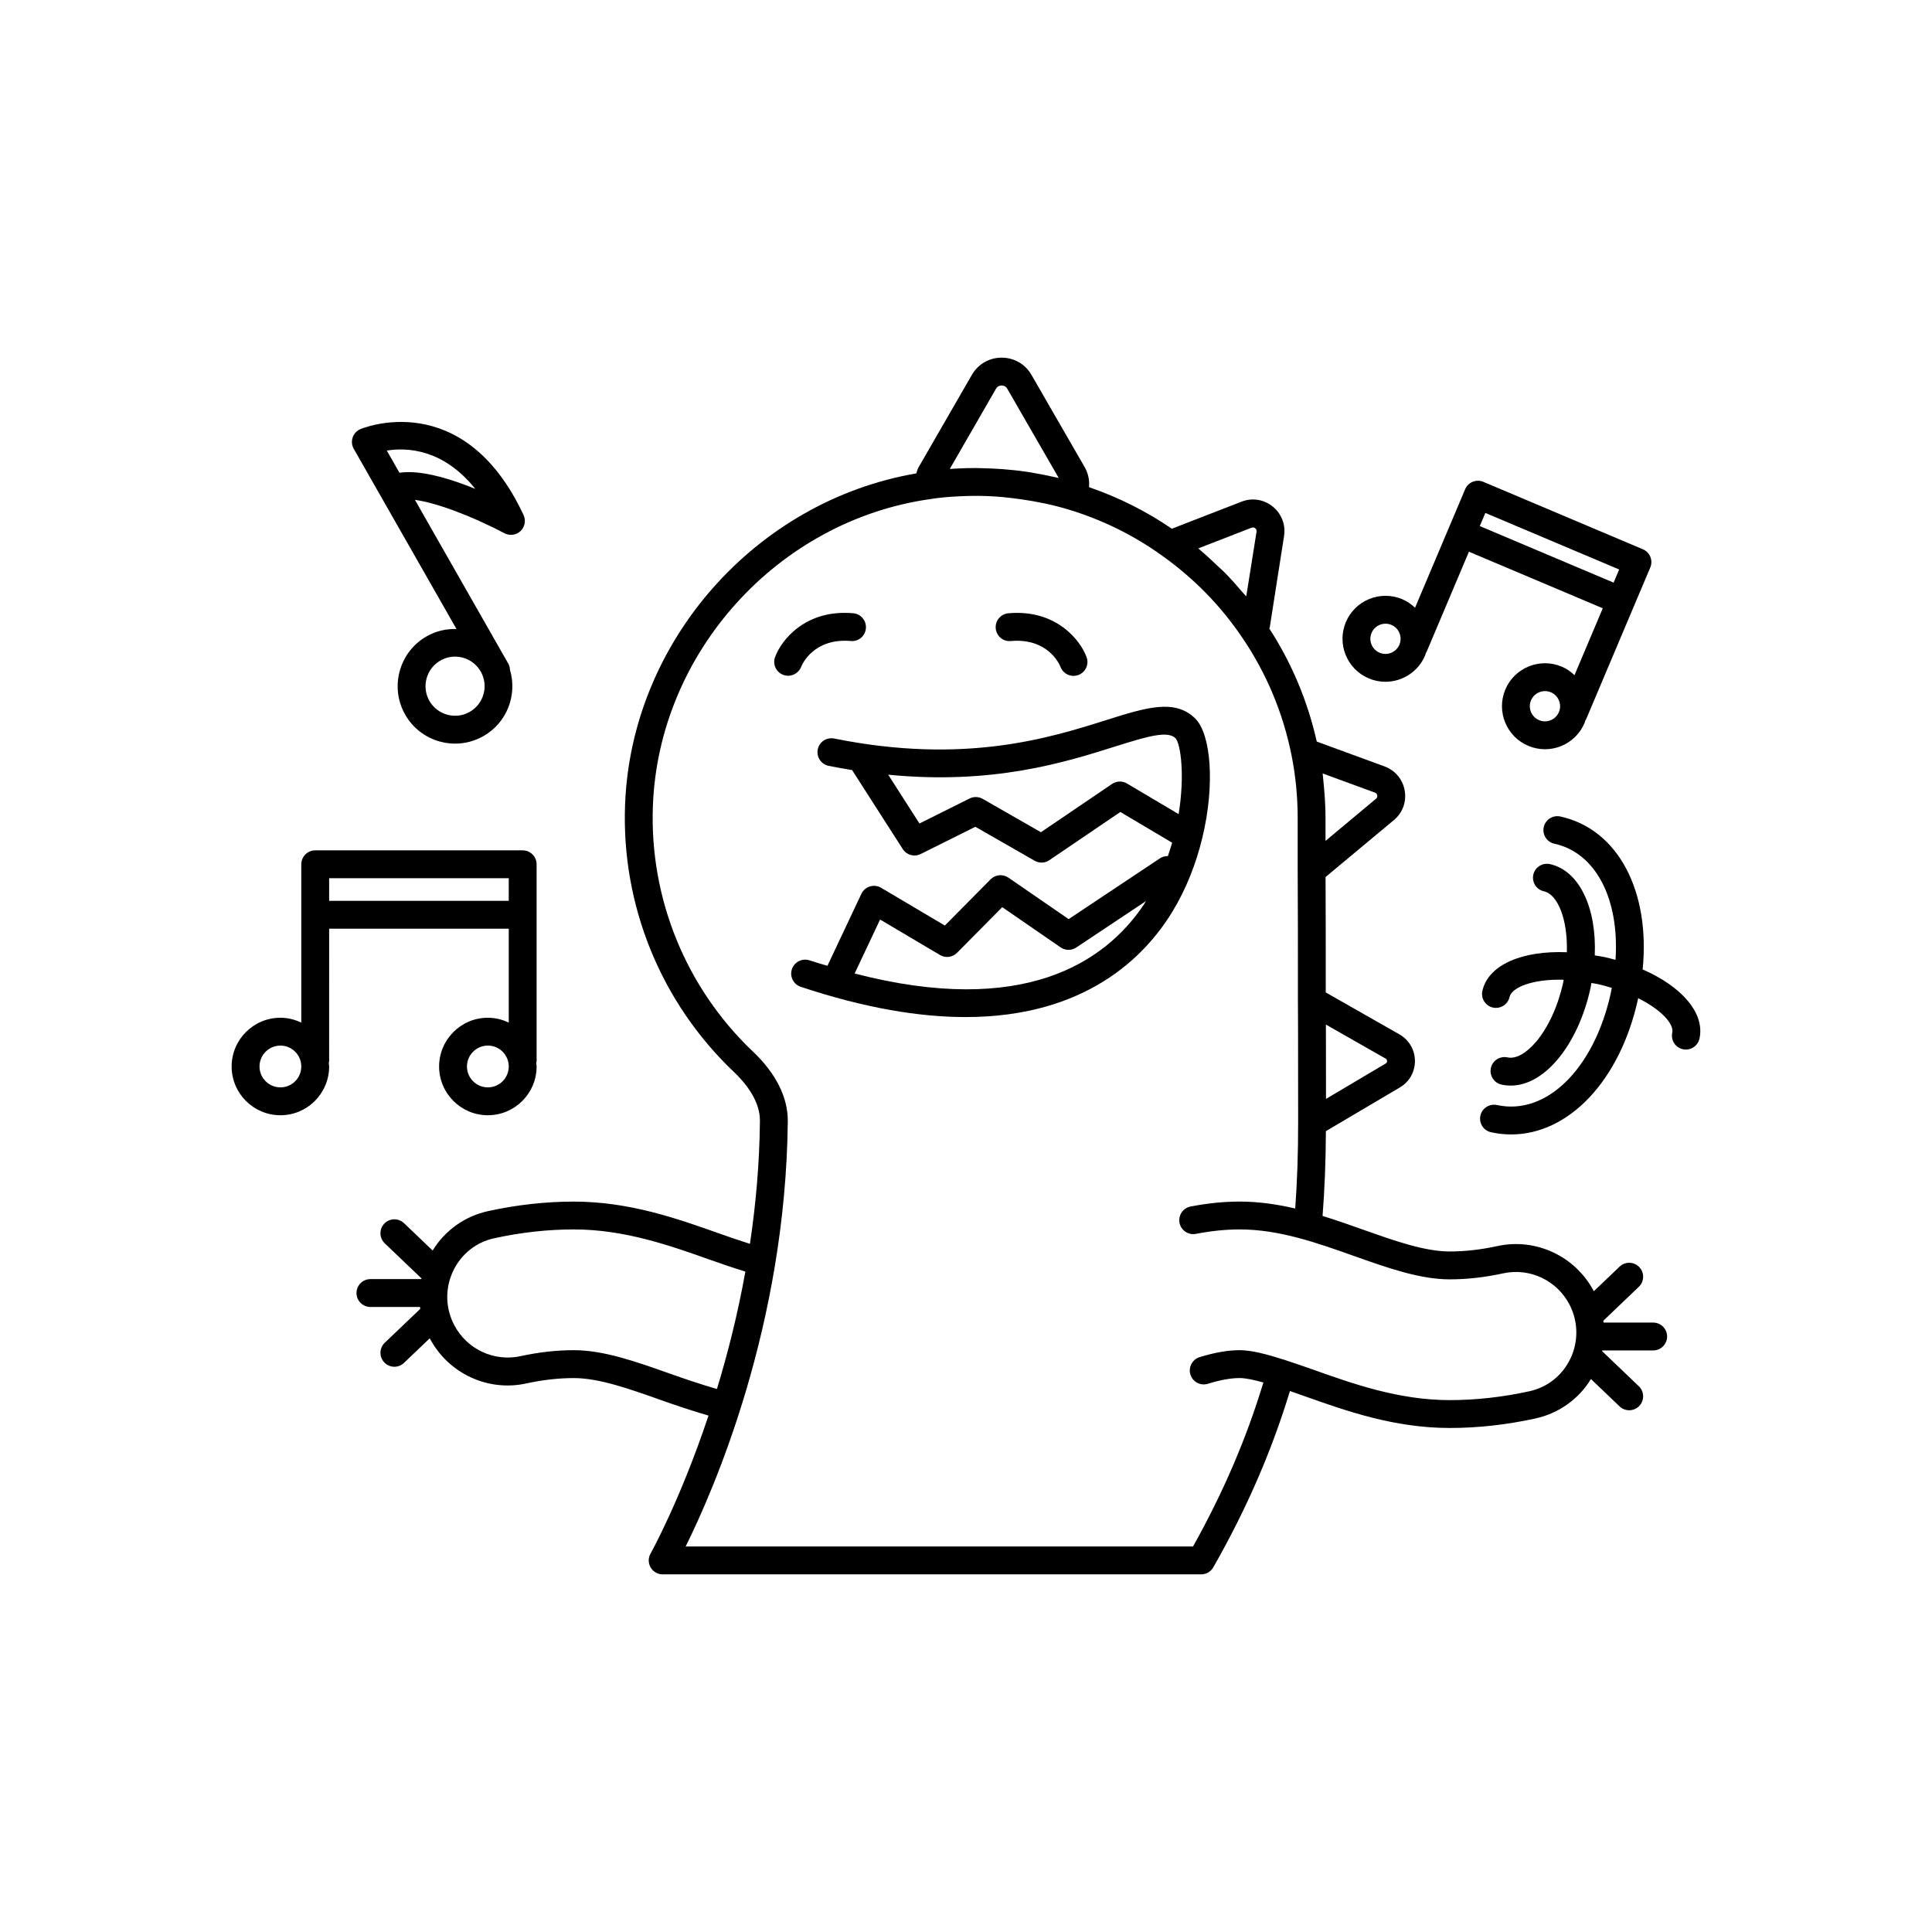 <?xml version="1.0" encoding="UTF-8"?>
<!-- Uploaded to: SVG Repo, www.svgrepo.com, Generator: SVG Repo Mixer Tools -->
<svg fill="#000000" width="800px" height="800px" version="1.1" viewBox="144 144 512 512" xmlns="http://www.w3.org/2000/svg">
 <g>
  <path d="m356.32 320.71c0.309-0.789 3.402-7.652 13.156-6.84 2.07 0.195 3.82-1.332 3.996-3.359 0.172-2.035-1.332-3.82-3.359-3.996-12.656-1.109-19.09 7.141-20.719 11.637-0.691 1.898 0.289 3.984 2.184 4.695 0.422 0.16 0.855 0.234 1.285 0.234 1.48 0.004 2.891-0.91 3.457-2.371z"/>
  <path d="m411.87 313.88c9.734-0.84 12.852 6.023 13.164 6.836 0.555 1.48 1.957 2.398 3.457 2.398 0.418 0 0.848-0.07 1.258-0.223 1.918-0.695 2.91-2.816 2.211-4.731-1.633-4.5-8.078-12.746-20.723-11.637-2.027 0.172-3.535 1.961-3.359 3.996 0.168 2.027 1.938 3.555 3.992 3.359z"/>
  <path d="m462.62 366.07c3.449-14.258 2.269-27.621-1.895-31.68-5.418-5.285-13.031-2.879-23.551 0.434-14.949 4.723-37.547 11.859-72.109 4.891-2.035-0.402-3.953 0.895-4.352 2.891-0.402 2 0.895 3.945 2.891 4.352 2.117 0.426 4.184 0.793 6.215 1.121l13.418 20.93c1.023 1.598 3.07 2.16 4.758 1.312l14.48-7.215 15.711 8.996c0.57 0.328 1.207 0.492 1.836 0.492 0.727 0 1.453-0.211 2.07-0.641l18.812-12.77 13.727 8.145c-0.34 1.176-0.719 2.359-1.137 3.551-0.703 0-1.41 0.133-2.039 0.551l-24.254 16.145-15.957-10.988c-1.461-1.008-3.457-0.836-4.723 0.441l-12.125 12.25-16.902-10.008c-0.891-0.535-1.98-0.652-2.961-0.352-0.996 0.305-1.812 1.016-2.258 1.953l-8.996 19.078c-1.582-0.48-3.109-0.902-4.75-1.445-1.938-0.633-4.027 0.41-4.668 2.34-0.645 1.934 0.402 4.023 2.34 4.668 17.168 5.711 31.586 8.02 43.676 8.02 31.914 0 47.602-16.074 54.828-27.945 3.723-6.117 6.297-12.867 7.891-19.434 0.012-0.031 0.02-0.055 0.023-0.082zm-19.965-14.438c-1.23-0.727-2.773-0.688-3.957 0.125l-18.844 12.789-15.422-8.832c-1.07-0.617-2.379-0.652-3.484-0.102l-13.281 6.621-8.285-12.93c27.664 2.723 46.734-3.238 60.02-7.434 8.883-2.801 14.031-4.293 16.148-2.215 1.367 1.617 2.465 9.871 0.801 20.098zm-72.168 50.363 6.746-14.309 15.887 9.406c1.445 0.859 3.316 0.621 4.504-0.582l11.98-12.102 15.469 10.656c1.246 0.859 2.891 0.875 4.144 0.035l18.488-12.309c-0.238 0.371-0.445 0.75-0.695 1.117-10.223 15.098-31.75 29.676-76.523 18.086z"/>
  <path d="m582.11 494.5h-13.156c-0.02-0.168-0.023-0.336-0.047-0.5l9.402-8.984c1.473-1.41 1.523-3.746 0.117-5.223-1.418-1.484-3.75-1.523-5.223-0.117l-6.82 6.516c-4.883-9.281-15.344-14.215-25.613-11.961-4.297 0.941-8.527 1.422-12.562 1.422-6.672 0-14.617-2.816-23.055-5.812-3.5-1.242-7.051-2.488-10.66-3.606 0.555-7.047 0.844-14.453 0.883-22.473l19.547-11.543c2.543-1.48 4.059-4.121 4.047-7.059-0.016-2.957-1.562-5.598-4.148-7.066l-19.484-11.086c0-12.242-0.004-22.742-0.051-30.59l18.113-15.09c2.293-1.902 3.363-4.801 2.871-7.754-0.5-2.981-2.481-5.391-5.332-6.461l-17.98-6.586c-2.422-10.746-6.641-20.801-12.57-29.945 0.047-0.203 0.133-0.379 0.152-0.594l3.75-23.969c0-0.008 0-0.02 0.004-0.023 0.445-3-0.703-5.918-3.066-7.801-2.363-1.871-5.445-2.348-8.23-1.242l-18.449 7.164c-6.758-4.633-14.117-8.316-21.953-11.016 0.164-1.801-0.191-3.641-1.156-5.32l-14.094-24.438c-1.645-2.852-4.594-4.562-7.898-4.562-3.309 0-6.258 1.711-7.898 4.566l-14.121 24.484c-0.289 0.52-0.43 1.078-0.609 1.625-42.574 7.305-75.562 44.543-77.176 87.836-1.004 26.613 9.496 52.398 28.805 70.746 3.191 3.023 6.988 7.738 6.938 13.043-0.113 11.348-1.109 22.258-2.648 32.551-2.648-0.84-5.402-1.781-7.977-2.695-11.227-3.984-23.949-8.504-38.699-8.504-7.426 0-15.066 0.848-22.703 2.519-6.191 1.359-11.43 5.109-14.707 10.445l-7.586-7.246c-1.477-1.402-3.812-1.355-5.223 0.117-1.41 1.477-1.355 3.812 0.117 5.223l9.723 9.285c-0.016 0.066-0.027 0.133-0.039 0.199h-13.48c-2.039 0-3.691 1.652-3.691 3.691 0 2.039 1.652 3.691 3.691 3.691h13.152c0.02 0.168 0.023 0.34 0.047 0.512l-9.398 8.973c-1.477 1.402-1.527 3.746-0.121 5.215 0.723 0.758 1.695 1.145 2.668 1.145 0.918 0 1.836-0.34 2.547-1.023l6.824-6.516c4.883 9.281 15.379 14.219 25.609 11.957 4.312-0.941 8.539-1.418 12.566-1.418 6.672 0 14.621 2.816 23.172 5.856 4.055 1.438 8.254 2.84 12.527 4.086-7.453 22.363-15.215 36.309-15.359 36.57-0.648 1.145-0.641 2.543 0.023 3.676 0.664 1.129 1.879 1.828 3.191 1.828h142.71c1.328 0 2.547-0.711 3.207-1.859 8.914-15.625 15.523-30.961 20.312-46.727 1.234 0.43 2.469 0.867 3.672 1.293 11.227 3.984 23.949 8.504 38.699 8.504 7.438 0 15.07-0.852 22.699-2.523 6.191-1.359 11.43-5.109 14.707-10.445l7.582 7.246c0.715 0.684 1.633 1.023 2.551 1.023 0.973 0 1.941-0.383 2.668-1.141 1.41-1.477 1.355-3.812-0.117-5.223l-9.719-9.289c0.016-0.066 0.027-0.133 0.039-0.199h13.48c2.039 0 3.691-1.652 3.691-3.691 0.012-2.031-1.645-3.688-3.684-3.688zm-70.941-69.98c0.273 0.152 0.418 0.383 0.418 0.68 0 0.285-0.125 0.5-0.379 0.645-0.008 0.008-0.02 0.016-0.027 0.02l-15.781 9.359v-1.523-2.258c0-3.324-0.004-6.574-0.012-9.75-0.004-1.84-0.008-3.68-0.012-5.465v-0.707zm-2.797-70.473c0.457 0.172 0.582 0.547 0.617 0.758 0.043 0.242 0.02 0.582-0.309 0.852 0 0.004-0.004 0.004-0.008 0.008l-13.395 11.176v-5.961c0-2.734-0.164-5.453-0.398-8.16-0.059-0.664-0.117-1.328-0.191-1.988-0.062-0.586-0.094-1.176-0.168-1.758zm-32.684-70.203c0.43-0.172 0.75-0.016 0.941 0.141 0.203 0.164 0.434 0.453 0.367 0.918l-2.727 17.148c-0.324-0.395-0.695-0.746-1.023-1.133-1.508-1.781-3.051-3.527-4.695-5.191-0.695-0.703-1.453-1.352-2.176-2.035-1.379-1.309-2.762-2.613-4.231-3.844-0.199-0.168-0.375-0.355-0.574-0.52zm-67.742-36.816c0.434-0.754 1.125-0.867 1.5-0.867 0.371 0 1.062 0.109 1.5 0.875l13.629 23.633c-0.691-0.168-1.391-0.289-2.082-0.441-0.688-0.152-1.375-0.305-2.062-0.438-2.106-0.414-4.219-0.77-6.344-1.035-0.465-0.059-0.934-0.098-1.398-0.152-1.945-0.211-3.894-0.359-5.852-0.445-0.789-0.035-1.582-0.055-2.371-0.07-0.613-0.012-1.227-0.055-1.84-0.055-1.586 0-3.172 0.039-4.758 0.121-0.734 0.027-1.457 0.07-2.164 0.121zm-86.387 261.01c-9.027-3.203-17.551-6.227-25.5-6.227-4.559 0-9.312 0.535-14.145 1.59-7.027 1.523-14.262-1.871-17.59-8.34-2.301-4.465-2.398-9.645-0.254-14.195 2.106-4.481 6.066-7.652 10.863-8.707 7.121-1.559 14.227-2.348 21.125-2.348 13.477 0 25.566 4.293 36.227 8.082 2.961 1.051 6.176 2.148 9.246 3.09-2.039 11.359-4.703 21.824-7.535 31.117-4.16-1.203-8.312-2.598-12.438-4.062zm238.64-4.047c-2.106 4.477-6.07 7.648-10.875 8.703-7.106 1.559-14.211 2.352-21.113 2.352-13.477 0-25.566-4.293-36.227-8.082-2.465-0.875-4.926-1.719-7.34-2.504-0.062-0.02-0.105-0.07-0.172-0.09-0.047-0.012-0.094 0-0.141-0.012-4.449-1.434-8.641-2.547-11.812-2.547-3.078 0-6.648 0.621-10.609 1.848-1.945 0.605-3.039 2.672-2.438 4.621 0.602 1.945 2.652 3.039 4.621 2.438 3.254-1.008 6.09-1.52 8.426-1.52 1.582 0 3.801 0.477 6.293 1.176-4.438 14.648-10.516 28.93-18.645 43.457h-134.46c7.434-14.98 26.516-58.625 27.066-112.68 0.059-6.301-3.133-12.691-9.238-18.477-17.773-16.879-27.434-40.613-26.512-65.105 1.523-40.68 33.117-75.629 73.562-81.312 2.301-0.367 4.793-0.605 7.633-0.73 2.422-0.129 4.848-0.148 7.262-0.07 3.019 0.102 6.023 0.422 9.012 0.844 4.184 0.59 8.332 1.438 12.398 2.644 9.078 2.723 17.512 6.863 25.094 12.32 4.223 3.008 8.121 6.34 11.672 9.977 3.551 3.637 6.754 7.574 9.586 11.789 0.004 0.004 0.008 0.008 0.012 0.012 0 0 0.004 0.004 0.004 0.004 6.356 9.363 10.73 19.797 12.996 31.012 1.098 5.473 1.648 11.129 1.648 16.82v13.648c0.062 8.496 0.062 20.562 0.062 34.848 0.016 2.438 0.023 4.941 0.035 7.504 0.023 7.691 0.023 15.918 0.023 24.48 0.012 8.242-0.254 15.754-0.773 22.91-4.742-1.105-9.617-1.84-14.715-1.84-4.152 0-8.531 0.441-13.023 1.312-2.004 0.391-3.312 2.328-2.922 4.328 0.383 2.004 2.352 3.309 4.328 2.922 4.027-0.785 7.938-1.18 11.621-1.18 10.457 0 20.473 3.551 30.191 7.004 9.027 3.203 17.551 6.227 25.5 6.227 4.566 0 9.328-0.539 14.145-1.598 7.059-1.523 14.258 1.875 17.59 8.34 2.285 4.481 2.379 9.652 0.238 14.211z"/>
  <path d="m231.23 390.11h47.594v24.895c-1.684-0.805-3.547-1.293-5.535-1.293-7.125 0-12.922 5.797-12.922 12.922s5.797 12.918 12.922 12.918 12.918-5.793 12.918-12.918c0-0.316-0.07-0.617-0.094-0.93 0.02-0.16 0.094-0.301 0.094-0.465v-52.195c0-2.039-1.652-3.691-3.691-3.691h-54.98c-2.039 0-3.691 1.652-3.691 3.691v41.961c-1.684-0.805-3.547-1.293-5.535-1.293-7.125 0-12.922 5.797-12.922 12.922s5.797 12.918 12.922 12.918 12.918-5.793 12.918-12.918c0-0.316-0.07-0.617-0.094-0.93 0.02-0.16 0.094-0.301 0.094-0.465zm42.059 42.055c-3.051 0-5.539-2.481-5.539-5.535 0-3.051 2.484-5.539 5.539-5.539 3.051 0 5.535 2.484 5.535 5.539-0.004 3.055-2.484 5.535-5.535 5.535zm-42.059-55.43h47.594l-0.004 5.992h-47.594zm-12.918 55.43c-3.051 0-5.539-2.481-5.539-5.535 0-3.051 2.484-5.539 5.539-5.539 3.051 0.004 5.531 2.488 5.531 5.539 0 3.055-2.481 5.535-5.531 5.535z"/>
  <path d="m264.97 310.69c-2.684-0.07-5.414 0.512-7.906 1.941-7.289 4.152-9.84 13.465-5.688 20.758 2.016 3.527 5.285 6.062 9.203 7.133 1.336 0.371 2.691 0.547 4.043 0.547 2.606 0 5.184-0.68 7.508-2.004 6.258-3.566 8.992-10.934 7.019-17.559-0.027-0.559-0.148-1.113-0.441-1.629l-0.875-1.535c-0.004-0.012-0.008-0.023-0.016-0.031v-0.004c-0.012-0.016-0.023-0.031-0.035-0.047l-23.82-41.785c5.301 0.672 14.75 4.102 23.715 8.844 1.391 0.734 3.113 0.504 4.269-0.586 1.148-1.098 1.473-2.797 0.805-4.234-15.984-34.297-43.016-22.883-43.281-22.762-0.957 0.422-1.691 1.23-2.019 2.223-0.328 0.996-0.223 2.078 0.297 2.984zm3.504 21.965c-3.731 2.141-8.543 0.832-10.684-2.922-2.133-3.754-0.82-8.547 2.934-10.688 1.195-0.684 2.519-1.035 3.863-1.035 0.691 0 1.391 0.098 2.078 0.285 2.008 0.551 3.68 1.844 4.719 3.644l0.035 0.062c2.109 3.75 0.797 8.52-2.945 10.652zm1.484-59.098c-5.75-2.34-12.395-4.445-17.664-4.445-0.852 0-1.668 0.055-2.438 0.168l-3.348-5.871c5.336-0.867 14.945-0.465 23.449 10.148z"/>
  <path d="m506.73 323.78c1.441 0.609 2.941 0.898 4.418 0.898 4.441 0 8.672-2.613 10.508-6.957h0.004c0.094-0.223 0.129-0.453 0.207-0.676 0.078-0.133 0.18-0.246 0.238-0.391l11.18-26.445 35.465 14.992-7.488 17.719c-0.984-0.934-2.113-1.715-3.402-2.262-5.801-2.438-12.484 0.285-14.93 6.062-2.441 5.793 0.277 12.488 6.062 14.926 1.43 0.605 2.934 0.91 4.438 0.91 1.445 0 2.898-0.277 4.285-0.84 2.816-1.145 5.023-3.316 6.207-6.121 0.094-0.223 0.133-0.457 0.215-0.684 0.078-0.133 0.176-0.246 0.238-0.391l12.613-29.844 4.348-10.277c0.383-0.902 0.391-1.918 0.023-2.828-0.371-0.902-1.082-1.629-1.984-2.008l-42.262-17.867c-0.895-0.383-1.914-0.391-2.828-0.023-0.91 0.371-1.629 1.082-2.008 1.984l-4.348 10.281-8.93 21.121c-0.969-0.926-2.094-1.719-3.398-2.269-5.812-2.434-12.488 0.277-14.926 6.062-2.449 5.777 0.27 12.48 6.055 14.926zm50.387 8.934c-0.414 0.992-1.191 1.754-2.184 2.152-0.992 0.41-2.078 0.398-3.066-0.023-2.039-0.855-2.988-3.211-2.133-5.25 0.648-1.527 2.141-2.445 3.703-2.445 0.52 0 1.043 0.102 1.555 0.312 0.984 0.418 1.754 1.195 2.152 2.191 0.402 0.992 0.398 2.078-0.02 3.059-0.004 0.004-0.004 0.004-0.008 0.004zm-19.484-52.781 35.465 14.988-1.473 3.481-35.465-14.988zm-30.156 31.797c0.645-1.527 2.129-2.445 3.695-2.445 0.52 0 1.047 0.102 1.555 0.316 2.035 0.855 2.988 3.211 2.133 5.25-0.871 2.035-3.215 2.981-5.254 2.133-2.035-0.863-2.992-3.219-2.129-5.254z"/>
  <path d="m579.32 400.91c2.051-20.676-6.469-37.168-21.812-40.531-1.984-0.43-3.961 0.82-4.398 2.812-0.438 1.996 0.82 3.961 2.812 4.398 11.098 2.438 17.277 14.816 16.207 30.777-1.023-0.281-2.07-0.547-3.141-0.781-0.805-0.176-1.57-0.254-2.359-0.395 0.531-12.508-4.043-22.473-11.887-24.195-2-0.418-3.961 0.816-4.398 2.812-0.438 1.992 0.82 3.961 2.812 4.398 3.641 0.801 6.332 7.371 6.078 16.148-11.836-0.484-20.863 3.328-22.391 10.266-0.438 1.992 0.82 3.961 2.812 4.398 1.984 0.418 3.957-0.816 4.398-2.812 0.555-2.5 6.039-4.805 14.332-4.562-0.051 0.254-0.07 0.492-0.125 0.75-1.355 6.176-3.961 11.879-7.152 15.648-2.652 3.129-5.41 4.664-7.609 4.176-2-0.418-3.961 0.816-4.398 2.812-0.438 1.992 0.82 3.961 2.812 4.398 0.812 0.18 1.625 0.266 2.445 0.266 4.254 0 8.57-2.379 12.383-6.883 4-4.727 7.102-11.414 8.73-18.832 0.109-0.496 0.188-0.98 0.277-1.473 0.559 0.105 1.082 0.16 1.652 0.285 1.32 0.289 2.539 0.641 3.738 1-0.09 0.457-0.156 0.906-0.258 1.371-4.41 20.066-17.07 32.559-30.16 29.68-1.98-0.418-3.957 0.828-4.398 2.812-0.438 1.996 0.82 3.961 2.812 4.398 1.797 0.395 3.59 0.586 5.356 0.586 15.191 0 28.836-14.176 33.602-35.891 0.016-0.074 0.023-0.145 0.039-0.219 6.234 3.109 9.531 6.887 9.039 9.141-0.438 1.992 0.82 3.957 2.816 4.394 0.266 0.059 0.527 0.086 0.793 0.086 1.695 0 3.223-1.18 3.602-2.902 1.48-6.738-4.672-13.801-15.062-18.34z"/>
 </g>
</svg>
